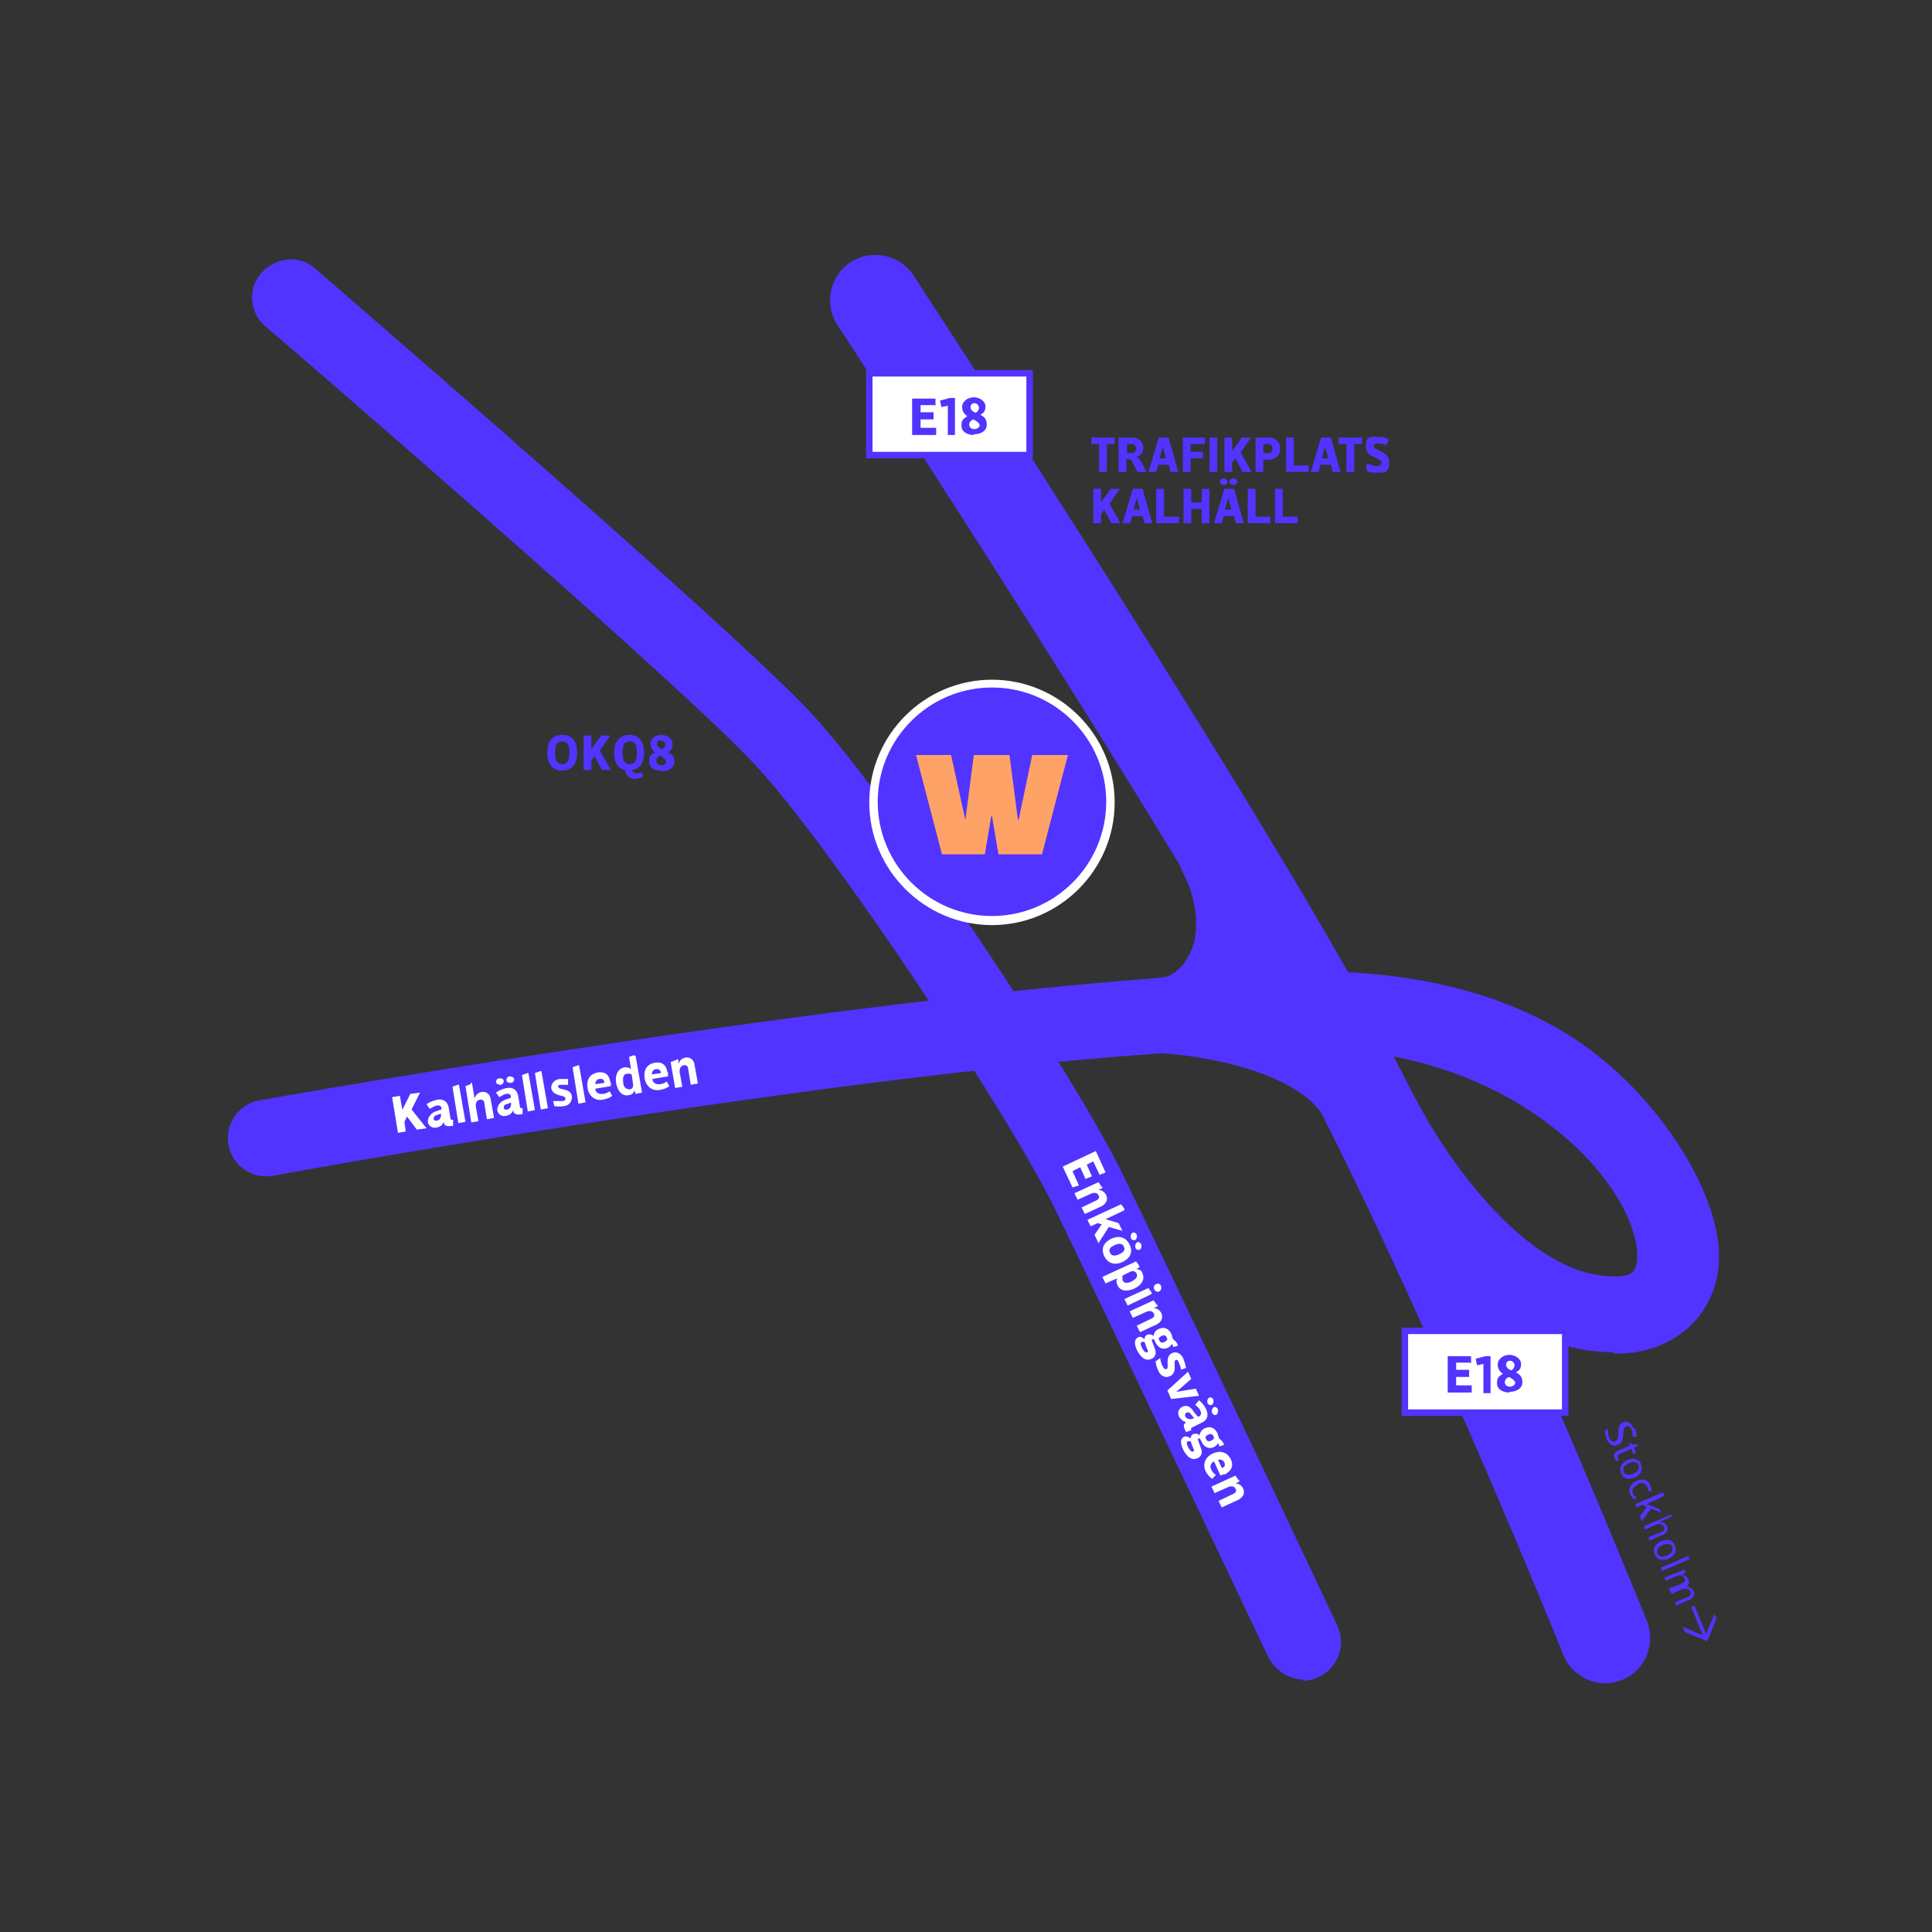 <?xml version="1.0" encoding="UTF-8"?>
<svg xmlns="http://www.w3.org/2000/svg" version="1.1" viewBox="0 0 297.6 297.6">
  <rect x="0" y="0" width="297.6" height="297.6" fill="#333333" stroke="none"/>
  <defs>
    <style>
      .cls-1 {
        fill: #fea267;
      }

      .cls-2 {
        fill: #5134ff;
      }

      .cls-3 {
        fill: #fff;
      }
    </style>
  </defs>
  <!-- Generator: Adobe Illustrator 28.6.0, SVG Export Plug-In . SVG Version: 1.2.0 Build 709)  -->
  <g>
    <g id="Lager_1">
      <g id="Lager_1-2" data-name="Lager_1">
        <g id="Lager_1-2">
          <g id="Lager_1-2-2" data-name="Lager_1-2">
            <g>
              <path class="cls-2" d="M170.5,68.4v4.3h-1.2v-4.3h-1.2v-1h3.6v1h-1.2Z"/>
              <path class="cls-2" d="M175.1,70.4c.4.2.6.5.8.9l.7,1.4h-1.4l-.8-1.6c-.2-.3-.3-.4-.5-.4h-.4v2h-1.2v-5.3h2.1c1,0,1.7.6,1.7,1.6s-.5,1.2-1.1,1.4h0ZM173.6,69.8h.7c.4,0,.7-.2.7-.7s-.3-.7-.7-.7h-.7s0,1.4,0,1.4Z"/>
              <path class="cls-2" d="M179.9,71.6h-1.5l-.3,1.1h-1.2l1.6-5.3h1.5l1.5,5.3h-1.2l-.3-1.1h-.1ZM178.6,70.6h1l-.5-1.8h0l-.5,1.8Z"/>
              <path class="cls-2" d="M185.6,68.4h-2.2v1.2h1.9v1h-1.9v2.1h-1.2v-5.3h3.4v1Z"/>
              <path class="cls-2" d="M187.5,72.7h-1.2v-5.3h1.2v5.3Z"/>
              <path class="cls-2" d="M189.7,69.6l1.6-2.2h1.4l-1.6,2.3,1.7,3h-1.4l-1.1-2.1-.5.7v1.4h-1.2v-5.3h1.2v2.2h0Z"/>
              <path class="cls-2" d="M194.6,70.8v1.9h-1.2v-5.3h2.1c1,0,1.7.7,1.7,1.7s-.7,1.7-1.7,1.7h-.9ZM194.6,69.8h.7c.4,0,.7-.2.7-.7s-.3-.7-.7-.7h-.7s0,1.4,0,1.4Z"/>
              <path class="cls-2" d="M199.3,67.4v4.3h2.3v1h-3.5v-5.3h1.2Z"/>
              <path class="cls-2" d="M204.9,71.6h-1.5l-.3,1.1h-1.2l1.6-5.3h1.5l1.5,5.3h-1.2l-.3-1.1h-.1ZM203.6,70.6h1l-.5-1.8h0l-.5,1.8Z"/>
              <path class="cls-2" d="M208.6,68.4v4.3h-1.2v-4.3h-1.2v-1h3.6v1h-1.2Z"/>
              <path class="cls-2" d="M212.2,67.3c.5,0,1.1,0,1.7.4l-.3.9c-.5-.2-.9-.3-1.4-.3s-.6.2-.6.4c0,.8,2.4.7,2.4,2.5s-.9,1.6-1.9,1.6-1.1,0-1.6-.3v-1.1c.6.2,1.1.4,1.6.4s.7-.2.7-.5c0-.9-2.4-.7-2.4-2.5s.8-1.5,1.8-1.5Z"/>
            </g>
            <g>
              <path class="cls-2" d="M169.5,77.5l1.6-2.2h1.4l-1.6,2.3,1.7,3h-1.4l-1.1-2.1-.5.7v1.4h-1.2v-5.3h1.2v2.2h0Z"/>
              <path class="cls-2" d="M175.9,79.5h-1.5l-.3,1.1h-1.2l1.6-5.3h1.5l1.5,5.3h-1.2l-.3-1.1h-.1ZM174.6,78.5h1l-.5-1.8h0l-.5,1.8Z"/>
              <path class="cls-2" d="M179.3,75.3v4.3h2.3v1h-3.5v-5.3h1.2Z"/>
              <path class="cls-2" d="M182.3,80.6v-5.3h1.2v2.1h1.6v-2.1h1.2v5.3h-1.2v-2.2h-1.6v2.2h-1.2Z"/>
              <path class="cls-2" d="M190,79.5h-1.5l-.3,1.1h-1.2l1.6-5.3h1.5l1.5,5.3h-1.2l-.3-1.1h-.1ZM188.5,73.7c.3,0,.6.2.6.5s-.2.5-.6.5-.6-.2-.6-.5.2-.5.6-.5ZM188.7,78.5h1l-.5-1.8h0l-.5,1.8ZM190,73.7c.3,0,.6.2.6.5s-.2.5-.6.5-.6-.2-.6-.5.2-.5.6-.5Z"/>
              <path class="cls-2" d="M193.4,75.3v4.3h2.3v1h-3.5v-5.3h1.2Z"/>
              <path class="cls-2" d="M197.6,75.3v4.3h2.3v1h-3.5v-5.3h1.2Z"/>
            </g>
            <g>
              <path class="cls-2" d="M84.3,115.9c0-1.5.6-2.7,2.3-2.7s2.3,1.2,2.3,2.7-.6,2.8-2.3,2.8-2.3-1.3-2.3-2.8ZM85.5,115.9c0,1,.2,1.8,1.1,1.8s1.1-.8,1.1-1.8-.2-1.7-1.1-1.7-1.1.7-1.1,1.7Z"/>
              <path class="cls-2" d="M91,115.5l1.6-2.2h1.4l-1.6,2.3,1.7,3h-1.4l-1.1-2.1-.5.7v1.4h-1.2v-5.3h1.2v2.2h0Z"/>
              <path class="cls-2" d="M97.4,118.6c0,.4.4.5.7.5s.5,0,.7-.2l.3.6c-.3.3-.8.5-1.3.5s-1.4-.3-1.5-1.4c-1.3-.2-1.7-1.4-1.7-2.7s.6-2.7,2.3-2.7,2.3,1.2,2.3,2.7-.5,2.5-1.8,2.7ZM95.9,115.9c0,1,.2,1.8,1.1,1.8s1.1-.8,1.1-1.8-.2-1.7-1.1-1.7-1.1.7-1.1,1.7Z"/>
              <path class="cls-2" d="M101.8,118.7c-1,0-1.8-.4-1.8-1.4s.2-1,.9-1.4c-.5-.4-.7-.8-.7-1.3,0-.9.8-1.4,1.7-1.4s1.7.6,1.7,1.4-.2.9-.7,1.3c.7.3,1,.8,1,1.4,0,.9-.8,1.5-2,1.5h0ZM101.7,116.4c-.4.2-.6.5-.6.8s.3.7.8.7.7-.3.7-.6-.5-.7-.9-.9ZM101.8,114c-.3,0-.6.2-.6.6s.3.6.8.8c.3-.2.5-.4.5-.7s-.3-.6-.6-.6h-.1Z"/>
            </g>
            <path class="cls-2" d="M247.3,259.3c-2.8,0-5.4-1.7-6.5-4.4-.2-.6-22.5-55.6-40.1-88.9-17.6-33.3-71.1-115.1-71.7-115.9-2.1-3.2-1.2-7.6,2-9.7,3.2-2.1,7.6-1.2,9.7,2,2.2,3.4,54.4,83.1,72.3,117.1,18,33.9,39.8,88,40.7,90.2,1.4,3.6-.3,7.7-3.9,9.1-.9.3-1.7.5-2.6.5h0Z"/>
            <path class="cls-2" d="M200.8,258.7c-2.2,0-4.3-1.3-5.4-3.4-.3-.5-25.6-54.1-32.9-69.1-7-14.4-34.3-55.6-46.1-68.3-11.5-12.5-74.8-67.1-75.5-67.6-2.5-2.1-2.8-5.9-.6-8.3s5.9-2.8,8.3-.6c2.6,2.3,64.5,55.6,76.5,68.6,12.5,13.6,40.6,55.8,48,71.2,7.3,15,32.7,68.7,32.9,69.2,1.4,3,.1,6.5-2.8,7.9-.8.4-1.7.6-2.5.6v-.2h.1Z"/>
            <path class="cls-2" d="M152.8,141.8c10.1,0,18.3-8.2,18.3-18.3s-8.2-18.3-18.3-18.3-18.3,8.2-18.3,18.3,8.2,18.3,18.3,18.3"/>
            <path class="cls-3" d="M152.8,142.5c-10.4,0-18.9-8.5-18.9-18.9s8.5-18.9,18.9-18.9,18.9,8.5,18.9,18.9-8.5,18.9-18.9,18.9ZM152.8,105.9c-9.7,0-17.6,7.9-17.6,17.6s7.9,17.6,17.6,17.6,17.6-7.9,17.6-17.6-7.9-17.6-17.6-17.6Z"/>
            <polygon class="cls-1" points="152.7 125.7 151.7 131.6 145.1 131.6 141.1 116.3 146.5 116.3 148.7 126.3 148.7 126.3 150 116.3 155.5 116.3 156.8 126.3 156.9 126.3 159 116.3 164.5 116.3 160.5 131.6 153.8 131.6 152.8 125.7 152.7 125.7"/>
            <path class="cls-2" d="M248.5,208.3c-23.8,0-40.3-32.4-41-33.8-1.5-2.9-.3-6.5,2.7-7.9,2.9-1.5,6.5-.3,7.9,2.7,3.9,7.7,16.7,27.3,30.4,27.3s.5,0,.8,0c2-.1,2.9-.6,2.9-3.3-.1-4.8-4.1-12.7-12.8-19.5-7.2-5.7-19.7-12.4-39.1-12.4-50.5,0-157.2,19.5-158.2,19.7-3.2.6-6.3-1.5-6.9-4.7-.6-3.2,1.5-6.3,4.7-6.9,4.4-.8,108.8-19.2,160.4-19.9,22.7-.3,37.2,6.1,45.8,13,10.4,8.2,18.4,21.1,18.7,30.5.2,8.8-6.3,15-14.9,15.4h-1.4v-.2h0Z"/>
            <g>
              <path class="cls-3" d="M61.9,171.1l1.3-2.6,1.5-.2-1.3,2.6,2.3,2.9-1.5.2-1.5-2-.4.8.2,1.5-1.2.2-.9-5.5,1.2-.2.4,2.3h0Z"/>
              <path class="cls-3" d="M68.3,172.9h0c-.2.5-.6.7-1.1.8-.7.1-1.2-.3-1.3-.9,0-.8.5-1.3,1.2-1.6l.9-.3v-.2c0-.3-.3-.5-.7-.4-.3,0-.7.3-1.1.5l-.5-.7c.5-.4,1.2-.6,1.6-.7,1-.2,1.6.3,1.8,1.1l.3,1.8c0,.1,0,.2.4.2v.9c-1,.2-1.2,0-1.4-.3h0v-.2h-.1ZM68,171.5l-.8.3c-.2,0-.4.2-.4.5s.3.4.5.3c.5,0,.7-.6.6-1.1h.1Z"/>
              <path class="cls-3" d="M70.4,167.1h.3l1,5.7-1.1.2-.9-5.6.8-.3h-.1Z"/>
              <path class="cls-3" d="M72.4,166.8h.3l.4,2.4h0c.2-.6.6-.9,1.1-1,.7-.1,1.3.3,1.4,1.2l.5,2.8-1.1.2-.4-2.5c0-.4-.4-.6-.7-.5-.3,0-.7.4-.6,1.1l.4,2.2-1.1.2-.9-5.6.8-.3v-.2h-.1Z"/>
              <path class="cls-3" d="M79,171.1h0c-.2.5-.6.7-1.1.8-.7.1-1.2-.3-1.3-.9,0-.8.5-1.3,1.2-1.6l.9-.3v-.2c0-.3-.3-.5-.7-.4-.3,0-.7.3-1.1.5l-.5-.7c.5-.4,1.2-.6,1.6-.7,1-.2,1.6.3,1.8,1.1l.3,1.8c0,.1,0,.2.4.2v.9c-1,.2-1.2,0-1.4-.3h0v-.2h-.1ZM76.9,166.1c.3,0,.6,0,.7.4,0,.3-.2.6-.5.6s-.6-.1-.7-.4c0-.3.2-.6.5-.6ZM78.8,169.8l-.8.3c-.2,0-.4.2-.4.5s.3.4.5.3c.5,0,.7-.6.6-1.1h.1ZM78.5,165.8c.3,0,.6.1.7.4,0,.3-.2.6-.5.6s-.6,0-.7-.4c0-.3.2-.6.5-.6Z"/>
              <path class="cls-3" d="M81.1,165.3h.3l1,5.7-1.1.2-.9-5.6.8-.3h-.1Z"/>
              <path class="cls-3" d="M83.1,165h.3l1,5.7-1.1.2-.9-5.6.8-.3h-.1Z"/>
              <path class="cls-3" d="M86.1,166.2h1.4v.9h-1.2c-.3,0-.4.2-.3.3,0,.6,1.9.1,2.1,1.5,0,.8-.4,1.4-1.3,1.5-.6.1-1,0-1.4,0l-.2-.8h1.5c.3,0,.4-.2.4-.4,0-.6-1.9-.2-2.2-1.6,0-.8.6-1.3,1.3-1.4h-.1Z"/>
              <path class="cls-3" d="M88.9,164.1h.3l1,5.7-1.1.2-.9-5.6.8-.3h-.1Z"/>
              <path class="cls-3" d="M94.1,166.7v.6l-2.4.4c0,.6.6.9,1.2.8.3,0,.7-.2,1-.4l.4.7c-.5.4-1,.5-1.5.6-1.2.2-2.1-.6-2.3-1.8-.2-1.2.3-2.2,1.6-2.4,1.2-.2,1.8.5,1.9,1.5h.1ZM91.7,167l1.4-.2h0c0-.4-.3-.7-.7-.6-.5,0-.7.4-.7.9h0Z"/>
              <path class="cls-3" d="M97.6,162.6h.3l1,5.7-1,.2-.2-.6h0c0,.4-.4.8-.9.8-1,.2-1.7-.7-1.9-1.9-.2-1.2.3-2.2,1.3-2.4.3,0,.7,0,1,.3h0l-.3-1.9.8-.3h-.1ZM97,167.8c.4,0,.6-.4.5-.9l-.2-1.4s-.4-.2-.7-.1c-.6,0-.7.7-.6,1.3,0,.7.4,1.1,1,1.1h0Z"/>
              <path class="cls-3" d="M102.9,165.2v.6l-2.4.4c0,.6.6.9,1.2.8.3,0,.7-.2,1-.4l.4.7c-.5.4-1,.5-1.5.6-1.2.2-2.1-.6-2.3-1.8-.2-1.2.3-2.2,1.6-2.4,1.2-.2,1.8.5,1.9,1.5h.1ZM100.4,165.5l1.4-.2h0c0-.4-.3-.7-.7-.6-.5,0-.7.4-.7.9h0Z"/>
              <path class="cls-3" d="M104.2,163.2h.3v.7h0c.2-.6.6-.9,1.1-1,.7-.1,1.3.3,1.4,1.2l.5,2.8-1.1.2-.4-2.5c0-.4-.4-.6-.7-.5-.3,0-.7.4-.6,1.1l.4,2.2-1.1.2-.7-4,.8-.3h0Z"/>
            </g>
            <g>
              <path class="cls-3" d="M169.4,181l-1-2.1-1,.5.8,1.8-1,.4-.8-1.8-1.2.6,1,2.2-1,.3-1.5-3.2,5.1-2.4,1.5,3.3-1,.4h0Z"/>
              <path class="cls-3" d="M169.8,182.7v.3c.1,0-.6.3-.6.3h0c.6,0,1,.4,1.2.8.3.7,0,1.3-.7,1.7l-2.6,1.2-.5-1,2.3-1.1c.4-.2.5-.5.3-.8-.1-.3-.6-.5-1.2-.2l-2,.9-.5-1,3.7-1.7.5.7h.1Z"/>
              <path class="cls-3" d="M173.2,186.1v.3c.1,0-2.9,1.4-2.9,1.4l2,.6.6,1.2-2.1-.6-1.6,2.5-.6-1.3,1.1-1.6-.6-.2-1.1.5-.5-1,5.2-2.4.5.7h0Z"/>
              <path class="cls-3" d="M171.2,190.8c1.1-.5,2.2-.3,2.8.9s0,2.2-1.1,2.7-2.2.3-2.8-.9,0-2.2,1.1-2.7ZM171.7,191.8c-.7.3-1,.7-.7,1.2.2.5.8.5,1.4.2.7-.3,1-.7.7-1.2-.2-.5-.8-.5-1.4-.2ZM175.1,190.2c.1.3,0,.6-.2.8-.3.1-.6,0-.7-.3-.1-.3,0-.6.2-.8.3-.1.6,0,.7.3ZM175.8,191.7c.1.3,0,.6-.2.8-.3.1-.6,0-.7-.3-.1-.3,0-.6.2-.8s.6,0,.7.3Z"/>
              <path class="cls-3" d="M175.5,194.9v.3c.1,0-.5.3-.5.3h0c.5,0,.9.2,1,.7.4.9-.2,1.8-1.3,2.3s-2.2.4-2.6-.6c-.1-.3-.2-.7,0-1h0l-1.8.8-.5-1,5.2-2.4.5.7h0ZM175.1,196.2c-.2-.4-.6-.5-1-.3l-1.2.6v.7c.2.5.8.5,1.4.2.6-.3,1-.7.8-1.2Z"/>
              <path class="cls-3" d="M177.4,199v.3c.1,0-3.7,1.8-3.7,1.8l-.5-1,3.7-1.7.5.7h0ZM178.8,198.1c.2.3,0,.7-.2.8-.3.2-.7,0-.8-.3-.2-.3,0-.7.3-.8.3-.2.6,0,.8.3h-.1Z"/>
              <path class="cls-3" d="M178.3,200.9v.3c.1,0-.6.3-.6.3h0c.6,0,1,.4,1.2.8.3.7,0,1.3-.7,1.7l-2.6,1.2-.5-1,2.3-1.1c.4-.2.5-.5.3-.8-.1-.3-.6-.5-1.2-.2l-2,.9-.5-1,3.7-1.7.5.7h.1Z"/>
              <path class="cls-3" d="M181.4,207v.3l-.7.2c0-.2-.1-.4-.2-.5h0c-.1.3-.4.5-.6.6-.8.4-1.6,0-2-1-.1-.3-.3-.4-.4-.3-.1,0-.1.2,0,.4l.4,1.1c.3.7,0,1.3-.5,1.5-.8.4-1.6,0-2.3-1.4-.4-.9-.4-1.6.2-1.9.3-.2.7,0,1,.3h0c0-.4.2-.6.4-.7.3-.1.7-.1,1,.2h0c0-.4.3-.9.8-1.1.9-.4,1.6,0,2,.9,0,.2.1.4.2.7.3.2.5.4.7.8h0ZM175.9,207.6c.2.4.5.8.8.7.1,0,.2-.2,0-.5l-.4-1.1h-.4c-.3.1-.2.5,0,.9h0ZM179.4,206.7c.4-.2.5-.4.3-.7-.1-.3-.4-.4-.8-.2-.4.2-.5.4-.3.7.1.3.4.4.8.2Z"/>
              <path class="cls-3" d="M182.3,209.4c.2.4.3.9.4,1.3l-.8.3c0-.6-.3-1-.4-1.3-.1-.2-.2-.3-.4-.2-.5.2.4,1.9-.9,2.5-.7.3-1.4,0-1.8-.9-.3-.6-.3-.9-.4-1.4l.7-.5c.1.6.3,1.2.5,1.4.1.3.3.3.5.3.5-.3-.4-1.9.9-2.5.7-.3,1.4.2,1.7.9h0Z"/>
              <path class="cls-3" d="M179.8,214.2l3.2-2.9.5,1.1-2.3,2h0l3-.5.5,1.1-4.3.5-.6-1.4h0Z"/>
              <path class="cls-3" d="M182.7,219h0c-.5,0-.8-.4-1.1-.8-.3-.7,0-1.2.5-1.5.8-.4,1.4.1,1.8.8l.6.7h.2c.3-.2.4-.5.2-.9-.1-.3-.4-.6-.8-.9l.6-.7c.5.4.9.9,1.1,1.4.4.9.2,1.6-.6,2l-1.6.8c-.1,0-.2.2-.1.4l-.8.3c-.5-1-.4-1.2-.1-1.4h0v-.2h.1ZM183.9,218.4l-.5-.6c-.1-.2-.3-.3-.6-.2s-.3.4-.2.6c.2.4.7.5,1.2.3h.1ZM186.9,215.6c.1.3,0,.6-.2.8-.3.1-.6,0-.7-.3-.1-.3,0-.6.2-.8.3-.1.6,0,.7.3ZM187.6,217.1c.1.3,0,.6-.2.8s-.6,0-.7-.3c-.1-.3,0-.6.2-.8s.6,0,.7.3Z"/>
              <path class="cls-3" d="M188.5,222.3v.3l-.7.2c0-.2-.1-.4-.2-.5h0c-.1.3-.4.5-.6.6-.8.4-1.6,0-2-1-.1-.3-.3-.4-.4-.3-.1,0-.1.2,0,.4l.4,1.1c.3.7,0,1.3-.5,1.5-.8.4-1.6,0-2.3-1.4-.4-.9-.4-1.6.2-1.9.3-.1.7,0,1,.3h0c0-.4.2-.6.4-.7.3-.1.7-.1,1,.2h0c0-.4.3-.9.8-1.1.9-.4,1.6,0,2,.9,0,.2.1.4.2.7.3.2.5.4.7.8h0ZM183,222.9c.2.4.5.8.8.7.1,0,.2-.2,0-.5l-.4-1.1h-.4c-.3.1-.2.5,0,.9h0ZM186.6,221.9c.4-.2.5-.4.3-.7-.1-.3-.4-.4-.8-.2-.4.2-.5.4-.3.7.1.3.4.4.8.2Z"/>
              <path class="cls-3" d="M188.6,227.1c-.2,0-.4.1-.6.2l-1-2.2c-.5.3-.7.8-.4,1.3.1.3.4.6.7.8l-.6.6c-.5-.4-.8-.8-1-1.2-.5-1.1,0-2.2,1.1-2.7s2.2-.3,2.8.9c.5,1.1,0,1.8-.9,2.3h-.1ZM187.6,224.8l.6,1.3h.1c.3-.1.5-.4.3-.8-.2-.4-.6-.6-1-.4h0Z"/>
              <path class="cls-3" d="M190.9,227.9v.3c.1,0-.6.3-.6.3h0c.6,0,1,.4,1.2.8.3.7,0,1.3-.7,1.7l-2.6,1.2-.5-1,2.3-1.1c.4-.2.5-.5.3-.8-.1-.3-.6-.5-1.2-.2l-2,.9-.5-1,3.7-1.7.5.7h.1Z"/>
            </g>
            <g>
              <path class="cls-2" d="M251.8,219.9c.2.4.2.8.3,1.4h-.6c0-.4,0-.8-.2-1.1-.2-.5-.5-.6-.8-.5-.9.4.1,2.3-1.3,2.9-.7.3-1.4-.1-1.7-.9-.2-.4-.2-.8-.3-1.3l.5-.3c0,.6,0,1,.2,1.4.2.5.6.7.9.5,1-.4-.1-2.3,1.2-2.9.7-.3,1.3.1,1.6.9h.2Z"/>
              <path class="cls-2" d="M251.1,222.7l-.2-.4h.3c0-.1.3.2.3.2h.8v.2c.1,0-.6.3-.6.3l.3.8-.4.2-.3-.8-1.7.7c-.4.2-.5.3-.4.6,0,0,.1.2.2.3l-.4.3c-.1-.2-.3-.4-.3-.5-.2-.6,0-.9.6-1.2l1.8-.7h0Z"/>
              <path class="cls-2" d="M250.7,224.9c.9-.4,1.8-.2,2.1.7s-.1,1.6-1,2-1.8.2-2.1-.7.1-1.6,1-2ZM250.9,225.4c-.6.3-1,.7-.8,1.3.2.5.8.6,1.5.3.6-.3,1-.7.8-1.3s-.8-.6-1.5-.3Z"/>
              <path class="cls-2" d="M252.3,228.7c-.6.3-1,.7-.8,1.3.1.3.3.5.6.7l-.3.3c-.4-.3-.6-.6-.7-.9-.4-.9.2-1.6,1-2,.9-.4,1.8-.2,2.1.7.1.3.2.6.2.9h-.5c0-.3-.1-.5-.2-.7-.3-.6-.9-.7-1.5-.4h0Z"/>
              <path class="cls-2" d="M256.3,230.4h0c0,.1-2.7,1.3-2.7,1.3l2,.7.3.6-1.6-.6-1.4,1.9-.3-.7,1.1-1.5-.7-.3-.9.4-.2-.5,4.2-1.8.3.4h-.1Z"/>
              <path class="cls-2" d="M257.6,233.5h0c0,.1-1.9.9-1.9.9h0c.5,0,.9.3,1.1.7.2.5,0,1-.6,1.3l-2.1.9-.2-.5,2-.8c.4-.2.6-.4.4-.8-.2-.4-.7-.6-1.3-.3l-1.6.7-.2-.5,4.2-1.8.3.4v-.2h-.1Z"/>
              <path class="cls-2" d="M255.9,237.4c.9-.4,1.8-.2,2.1.7.4.9-.1,1.6-1,2s-1.8.2-2.1-.7c-.4-.9.1-1.6,1-2ZM256.1,238c-.6.3-1,.7-.8,1.3.2.5.8.6,1.5.3.6-.3,1-.7.8-1.3-.2-.5-.8-.6-1.5-.3h0Z"/>
              <path class="cls-2" d="M260.3,240.1h0c0,.1-4.3,1.9-4.3,1.9l-.2-.5,4.2-1.8.3.4h0Z"/>
              <path class="cls-2" d="M257.3,245.2l-.2-.5,2-.8c.4-.2.6-.4.4-.8-.2-.4-.7-.6-1.3-.3l-1.6.7-.2-.5,3-1.2.3.4h0c0,.1-.7.4-.7.4h0c.5,0,.9.3,1.1.7s0,.9-.3,1.1h0c.5,0,.9.4,1.1.7.2.5,0,1-.6,1.3l-2.1.9-.2-.5,2-.8c.4-.2.6-.4.4-.8-.1-.4-.7-.6-1.3-.4l-1.6.7-.2-.3h0Z"/>
            </g>
            <path class="cls-2" d="M259.5,251.3l-.3-.7,3.1,1.3-1.8-4.4.5-.2,1.8,4.4,1.3-3.1.3.7-1.4,3.5-3.5-1.4h0Z"/>
            <rect class="cls-3" x="133.9" y="57.5" width="24.7" height="12.6"/>
            <g>
              <path class="cls-2" d="M144.2,62.4h-2.4v1.1h2v1.1h-2v1.3h2.4v1.1h-3.7v-5.6h3.6v1.1h0Z"/>
              <path class="cls-2" d="M145,62.6l-.2-.9,1.5-.4h.8v5.7h-1.1v-4.5l-1,.2h0Z"/>
              <path class="cls-2" d="M150,67c-1,0-1.9-.5-1.9-1.4s.2-1,.9-1.5c-.6-.4-.8-.9-.8-1.4,0-.9.9-1.5,1.8-1.5s1.8.6,1.8,1.4-.3,1-.8,1.3c.7.3,1,.8,1,1.5,0,1-.9,1.5-2.1,1.5h.1ZM149.9,64.6c-.4.2-.6.5-.6.8,0,.5.4.7.8.7s.8-.3.8-.6-.5-.7-1-.9ZM150.1,62.1c-.3,0-.6.2-.6.6s.3.7.8.9c.3-.2.5-.5.5-.8s-.3-.7-.7-.7Z"/>
            </g>
            <path class="cls-2" d="M159.1,70.6h-25.7v-13.6h25.7v13.6ZM134.4,69.6h23.7v-11.6h-23.7v11.6Z"/>
            <rect class="cls-3" x="216.4" y="205.1" width="24.7" height="12.6"/>
            <g>
              <path class="cls-2" d="M226.7,209.9h-2.4v1.1h2v1.1h-2v1.3h2.4v1.1h-3.7v-5.6h3.6v1.1h0Z"/>
              <path class="cls-2" d="M227.5,210.2l-.2-.9,1.5-.4h.8v5.7h-1.1v-4.5l-1,.2h0Z"/>
              <path class="cls-2" d="M232.5,214.5c-1,0-1.9-.5-1.9-1.4s.2-1,.9-1.5c-.6-.4-.8-.9-.8-1.4,0-.9.9-1.5,1.8-1.5s1.8.6,1.8,1.4-.3,1-.8,1.3c.7.3,1,.8,1,1.5,0,1-.9,1.5-2.1,1.5h.1ZM232.4,212.1c-.4.2-.6.5-.6.8,0,.5.4.7.8.7s.8-.3.8-.6-.5-.7-1-.9ZM232.6,209.6c-.3,0-.6.2-.6.6s.3.7.8.9c.3-.2.5-.5.5-.8s-.3-.7-.7-.7Z"/>
            </g>
            <path class="cls-2" d="M241.6,218.1h-25.7v-13.6h25.7v13.6ZM216.9,217.1h23.7v-11.6h-23.7v11.6Z"/>
            <path class="cls-2" d="M209.3,175.4c-2.1,0-4.1-1.1-5.2-3.1-4.1-7.4-19.5-9.7-24.5-10-3.3-.2-5.8-2.9-5.6-6.2s2.9-5.8,6.2-5.6c2.7.1,26.3,1.7,34.3,16.1,1.6,2.9.5,6.5-2.3,8-.9.5-1.9.7-2.9.7h0Z"/>
            <path class="cls-2" d="M178.4,161.8c-3,0-5.6-2.3-5.9-5.3-.3-3.2,2-5.3,5.3-5.6,3.7-.4,4.9-2.9,5.5-4.1,1.6-3,1.1-8.3-1-12.2-1.6-2.9-.5-6.5,2.3-8,2.9-1.6,6.5-.5,8,2.3,3.4,6.2,5.1,15.8,1.2,23.4-2.8,5.4-8.1,8.8-14.8,9.5h-.6Z"/>
          </g>
        </g>
      </g>
    </g>
  </g>
</svg>